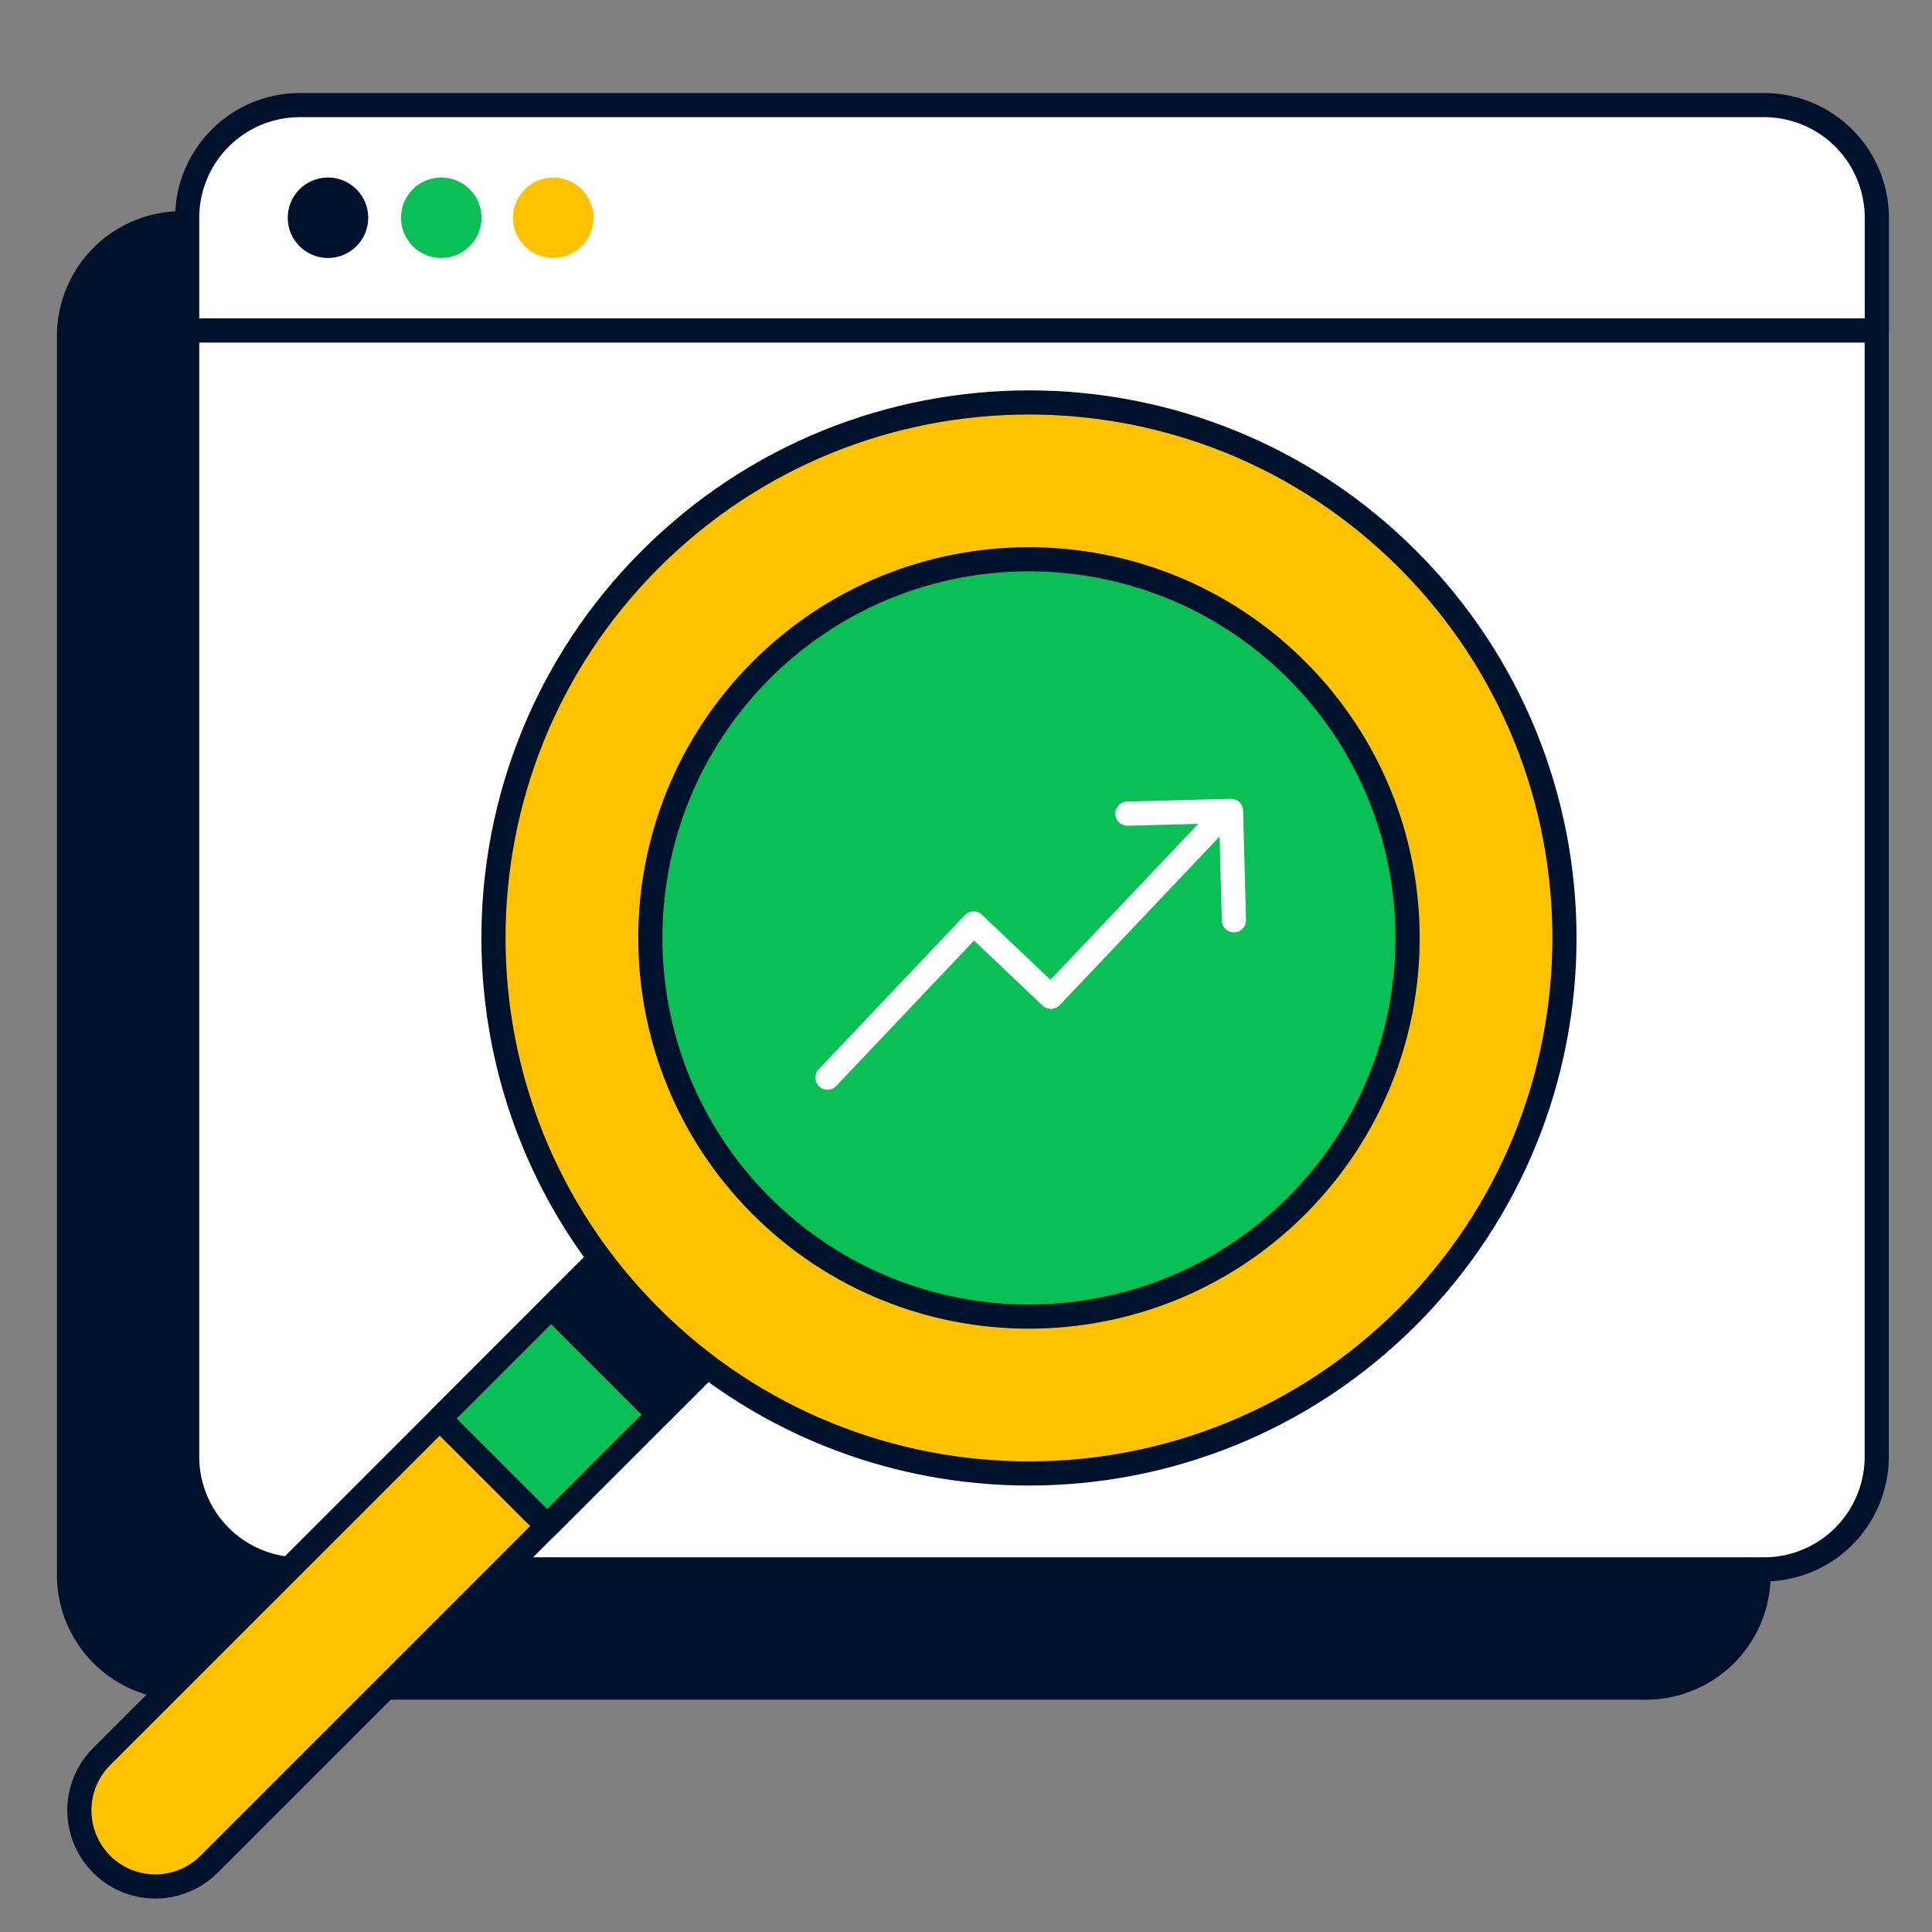 <svg xmlns="http://www.w3.org/2000/svg" fill="none" viewBox="0 0 120 120"><rect x="0" y="0" width="120" height="120" fill="#808080" stroke="none"/><path fill="#00112C" stroke="#00112C" stroke-linecap="round" stroke-linejoin="round" stroke-width="1.5" d="M102.229 13.868H11.284a7 7 0 0 0-6.998 6.998v76.958a7 7 0 0 0 6.998 6.998h90.945a7 7 0 0 0 6.998-6.998V20.866a7 7 0 0 0-6.998-6.998"/><path fill="#fff" stroke="#00112C" stroke-linecap="round" stroke-linejoin="round" stroke-width="1.5" d="M11.626 20.52h104.941v69.96a7 7 0 0 1-6.998 6.997H18.624a7 7 0 0 1-6.998-6.998z"/><path fill="#0ABF53" stroke="#00112C" stroke-linecap="round" stroke-linejoin="round" stroke-width="1.5" d="M64.097 86.73c15.81 0 28.627-12.817 28.627-28.628S79.907 29.474 64.097 29.474c-15.811 0-28.628 12.817-28.628 28.628S48.286 86.73 64.097 86.73"/><path fill="#fff" stroke="#00112C" stroke-linecap="round" stroke-linejoin="round" stroke-width="1.5" d="M18.624 6.528h90.95a7 7 0 0 1 6.998 6.998v6.998H11.626v-6.998a7 7 0 0 1 6.998-6.998"/><path fill="#00112C" stroke="#00112C" stroke-linecap="round" stroke-linejoin="round" stroke-width="1.5" d="M20.372 15.274a1.748 1.748 0 1 0 0-3.497 1.748 1.748 0 0 0 0 3.497"/><path fill="#0ABF53" stroke="#0ABF53" stroke-linecap="round" stroke-linejoin="round" stroke-width="1.5" d="M27.367 15.274a1.749 1.749 0 1 0 0-3.497 1.749 1.749 0 0 0 0 3.497"/><path fill="#FFC200" stroke="#FFC200" stroke-linecap="round" stroke-linejoin="round" stroke-width="1.5" d="M34.364 15.274a1.748 1.748 0 1 0 0-3.496 1.748 1.748 0 0 0 0 3.496"/><path fill="#FFC200" stroke="#00112C" stroke-linecap="round" stroke-linejoin="round" stroke-width="1.5" d="M6.311 115.79a4.723 4.723 0 0 0 6.676 0l31.098-31.098c1.842-1.842-5.01-8.343-6.856-6.5L6.311 109.108a4.723 4.723 0 0 0 0 6.676z"/><path fill="#0ABF53" stroke="#00112C" stroke-linecap="round" stroke-linejoin="round" stroke-width="1.5" d="m27.308 88.11 6.678 6.677 9.94-9.94-6.678-6.677z"/><path fill="#00112C" stroke="#00112C" stroke-linecap="round" stroke-linejoin="round" stroke-width="1.5" d="m34.228 81.19 6.677 6.678 6.666-6.666-6.677-6.677z"/><path fill="#FFC200" stroke="#00112C" stroke-linecap="round" stroke-linejoin="round" stroke-width="1.5" d="M87.43 34.74c-12.99-12.99-34.048-12.99-47.038 0s-12.989 34.049 0 47.038 34.049 12.989 47.038 0 12.989-34.049 0-47.038m-6.888 40.15c-9.183 9.182-24.075 9.182-33.262 0-9.182-9.187-9.182-24.075 0-33.262s24.075-9.187 33.262 0c9.183 9.182 9.183 24.075 0 33.262"/><path stroke="#fff" stroke-linecap="round" stroke-linejoin="round" stroke-width="1.5" d="m51.397 66.934 9.076-9.574 4.802 4.557L75.598 51.03"/><path stroke="#fff" stroke-linecap="round" stroke-linejoin="round" stroke-width="1.5" d="m70.027 50.538 6.435-.172.18 6.794"/></svg>